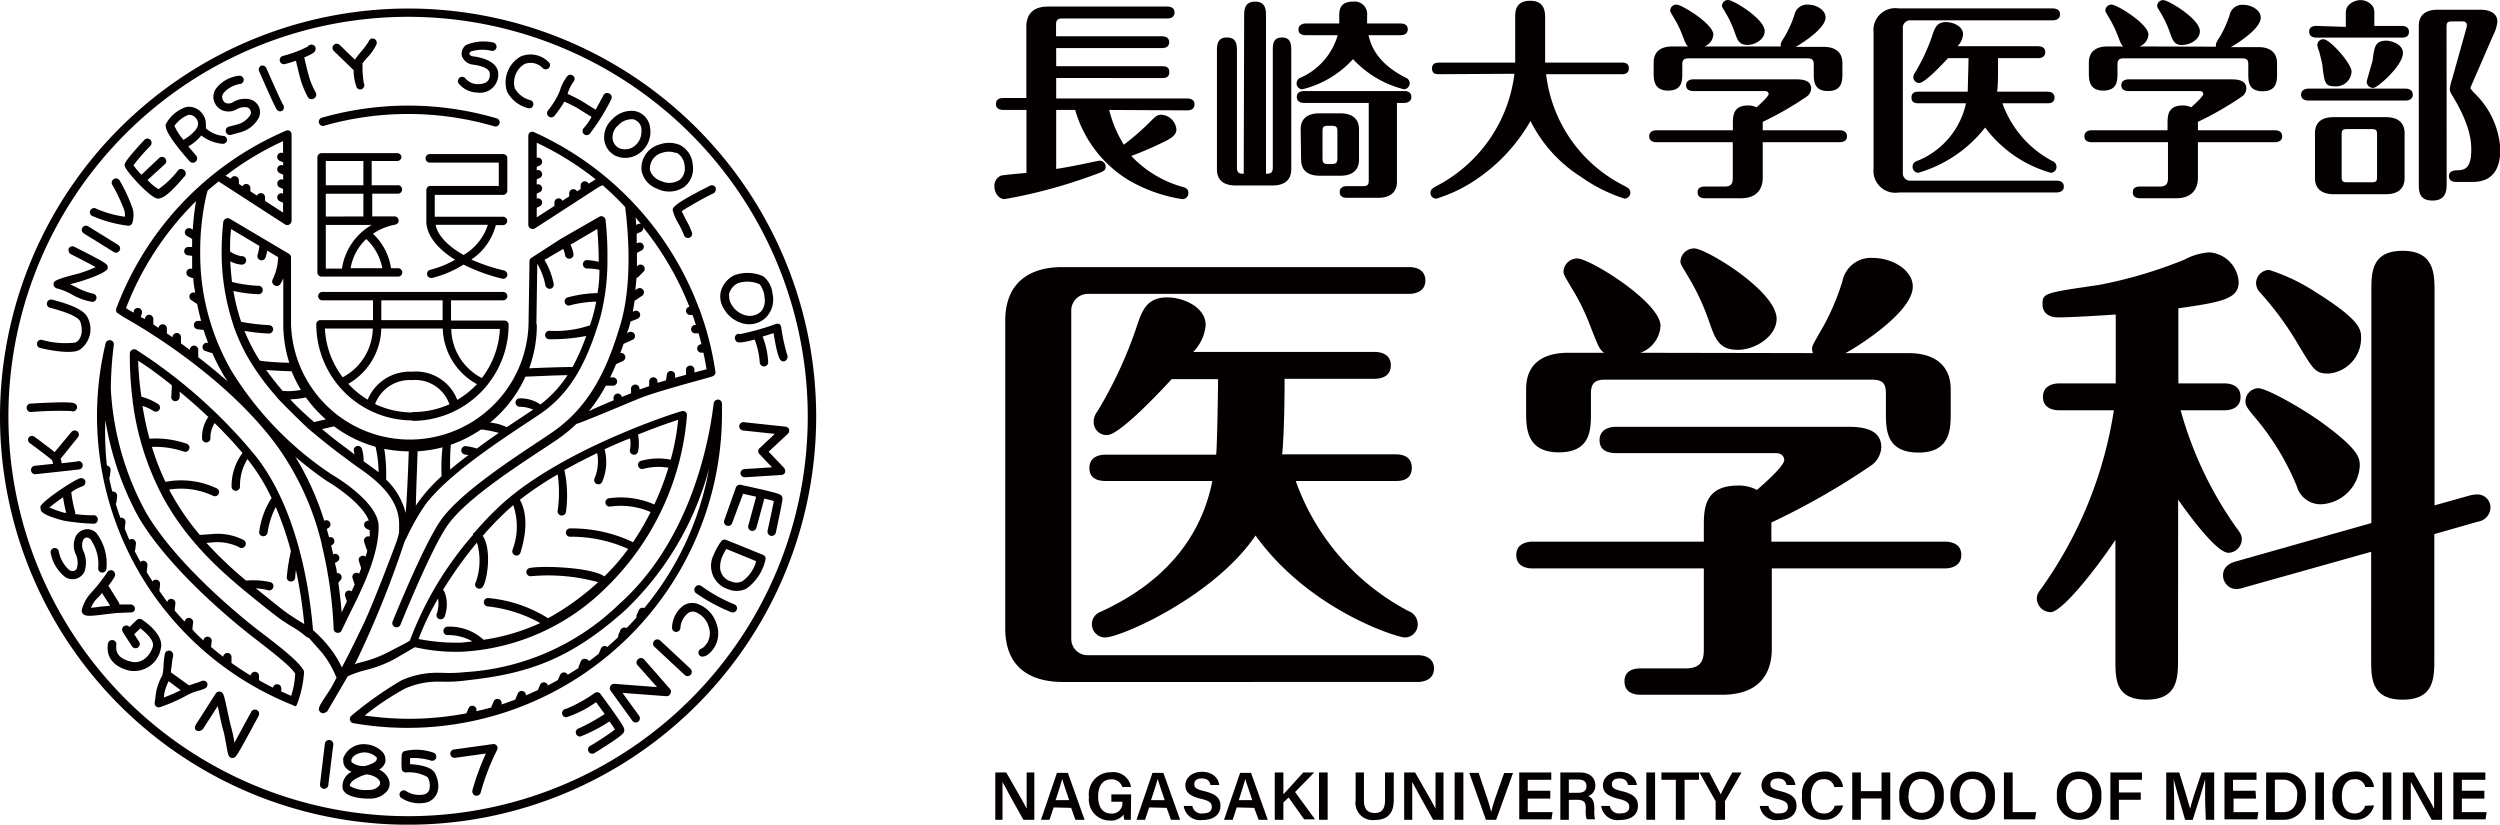 <svg id="_logo" data-name=" logo" xmlns="http://www.w3.org/2000/svg" viewBox="0 0 228.75 75.46"><defs><style>.cls-1{fill:#040000;}</style></defs><path class="cls-1" d="M2.36,41.11A37.34,37.34,0,1,0,39.7,3.77,37.38,37.38,0,0,0,2.36,41.11Zm.77,0A36.57,36.57,0,1,1,39.7,77.67,36.6,36.6,0,0,1,3.13,41.11Z" transform="translate(-2.36 -2.99)"/><path class="cls-1" d="M68.08,39.55a.39.39,0,0,0-.41.33L67.51,41C67,44.35,65.23,52.73,59,58.28a22.11,22.11,0,0,1-14.11,6.21,12.47,12.47,0,0,1-2.08.06h-.27a7.93,7.93,0,0,0-3.48.71,33.65,33.65,0,0,0-4.55,3.22.42.42,0,0,0-.13.4.4.4,0,0,0,.31.28,28.78,28.78,0,0,0,33.73-28V39.93A.38.38,0,0,0,68.08,39.55ZM61.31,58.63h0a.37.37,0,0,0-.5.2l-.21.47a.41.41,0,0,0,0,.19c-.29.32-.58.64-.89.95a.18.18,0,0,0-.07,0,.39.39,0,0,0-.51.2l-.2.47a.36.36,0,0,0,0,.17c-.33.31-.67.62-1,.91l-.09-.06a.38.38,0,0,0-.5.21l-.2.47a0,0,0,0,0,0,0c-.29.23-.58.46-.88.67A.44.44,0,0,0,56,63.3a.38.38,0,0,0-.5.21L55.3,64a.43.43,0,0,0,0,.11l-1,.63a.3.3,0,0,0-.19-.19.37.37,0,0,0-.5.2l-.21.47v0l-.91.49a.39.39,0,0,0-.21-.26.38.38,0,0,0-.5.21l-.21.47v0l-1.09.49a.38.38,0,0,0-.23-.38.39.39,0,0,0-.51.2l-.2.47s0,.06,0,.08c-.43.16-.86.32-1.3.46a.38.38,0,0,0-.72-.26l-.2.47a.13.13,0,0,0,0,.06c-.46.13-.92.24-1.38.35a.38.38,0,0,0-.71-.27l-.2.46a28.09,28.09,0,0,1-5.3.5,29.25,29.25,0,0,1-4-.3A24.59,24.59,0,0,1,39.41,66a7.36,7.36,0,0,1,3.12-.64h.28A12.8,12.8,0,0,0,45,65.25c5.44-.59,9.37-1.78,14.54-6.4a27.74,27.74,0,0,0,7.7-13A27.54,27.54,0,0,1,61.31,58.63ZM50.9,23.89a.38.38,0,0,0,.4,0l5.76-3.73c.32-.19.51-.27.5-.17a26.85,26.85,0,0,1,2,1.94c.27,2.06.71,7-.45,10.82-1.1,3.67-2.63,7.4-6.36,9.89l-.83.56c-3.1,2.05-7.33,4.86-9.1,7.22-1.28,1.7-3.4,6.66-4.55,9.47a.39.39,0,0,0,.72.29c.91-2.23,3.17-7.61,4.45-9.3,1.69-2.26,5.86-5,8.9-7l.84-.56a14.38,14.38,0,0,0,1.93-1.55c0,.09,5.75-2.33,5.79-2.34,1.77-.71,6.59-1.94,6.63-2a.39.39,0,0,0,.29-.43,28.34,28.34,0,0,0-1.43-5.63.3.3,0,0,0-.06-.14A28.7,28.7,0,0,0,51.24,15.09a.38.38,0,0,0-.37,0,.4.4,0,0,0-.17.33v8.12A.37.37,0,0,0,50.9,23.89Zm10.1-.4a.36.36,0,0,0-.27,0l-.17.08c0-.25,0-.48-.06-.7C60.67,23.08,60.84,23.28,61,23.49Zm-.94,8.92.63-.25a.39.39,0,0,0,.22-.5.38.38,0,0,0-.5-.21l-.15.06c.06-.34.12-.67.17-1l0,0,.63-.42a.39.39,0,1,0-.43-.64l-.12.08c0-.37.07-.75.09-1.12a.34.34,0,0,0,.18-.09l.46-.47a.38.38,0,1,0-.54-.54l-.06.06c0-.42,0-.83,0-1.24l.43-.23a.38.38,0,1,0-.37-.67l-.08,0c0-.29,0-.57,0-.85L61,24.2a.38.38,0,0,0,.22-.4,27.9,27.9,0,0,1,4.22,7.26.37.37,0,0,0-.31.36.38.38,0,0,0,.39.39h.21c.11.3.21.61.3.92a.38.38,0,0,0-.43.32.39.39,0,0,0,.32.44l.36,0c.09.32.18.63.26,1h-.06a.39.39,0,0,0,0,.77h.24c.11.5.21,1,.29,1.52l-1.11.29v-.3a.39.39,0,0,0-.77,0v.51l-1,.28,0-.19a.38.38,0,0,0-.33-.43.38.38,0,0,0-.43.33l-.07.52-.78.23v-.13a.38.38,0,1,0-.76,0l0,.43-.89.31v0a.39.39,0,1,0-.77,0v.34l-.84.34a.39.39,0,0,0-.4-.31.4.4,0,0,0-.36.41l0,.21c-.88.37-1.66.7-2.26,1a14.82,14.82,0,0,0,1.55-2.34h.66a.38.38,0,0,0,0-.76h-.26c.19-.4.37-.8.54-1.21h0l.63-.29a.38.38,0,0,0,.18-.51.37.37,0,0,0-.42-.21l.3-.85.82-.37a.37.37,0,0,0,.19-.5.39.39,0,0,0-.51-.2l-.19.09L59.9,33l.15-.55Zm-3.22-13-.62.39a.38.38,0,0,0-.34-.22.38.38,0,0,0-.39.39v.31l-.33.22a.39.39,0,0,0-.34-.2.38.38,0,0,0-.38.38v.28l-.62.4a.38.38,0,0,0-.34-.22.39.39,0,0,0-.39.38v.31l-1.62,1.05V22l.27-.13a.38.38,0,0,0,.19-.51.37.37,0,0,0-.46-.2V20.7l.27-.12a.38.38,0,0,0,.19-.51.37.37,0,0,0-.46-.2V19.4l.27-.12a.38.38,0,0,0,.19-.51.37.37,0,0,0-.46-.2v-.31l.27-.12a.38.38,0,0,0,.19-.51.37.37,0,0,0-.46-.2V16.05A27.39,27.39,0,0,1,56.84,19.38ZM26.14,60.77c-.3-.22-7.36-5.61-10.44-10.92a26.49,26.49,0,0,1-3.2-11.28,34,34,0,0,1,.27-4,.38.38,0,0,0-.75-.15,28.49,28.49,0,0,0,16.91,33,2.52,2.52,0,0,1,.34.15c.12.08.21,0,.24-.07a9.73,9.73,0,0,0,.67-3,.42.42,0,0,0-.06-.21C29.72,63.66,29,62.94,26.14,60.77ZM29,66.66l-.9-.4,0-.24a.38.38,0,0,0-.34-.42.38.38,0,0,0-.42.31c-.43-.21-.86-.44-1.28-.68l0-.35a.38.38,0,0,0-.34-.42.4.4,0,0,0-.43.34h0c-.6-.36-1.18-.75-1.75-1.15l0-.49a.37.37,0,0,0-.33-.42.39.39,0,0,0-.43.34v0c-.38-.29-.75-.59-1.11-.89,0,0,0,0,0,0l.06-.52a.38.38,0,0,0-.34-.42.38.38,0,0,0-.42.34v0c-.35-.32-.7-.64-1-1a.56.56,0,0,0,0-.12l.06-.52a.38.38,0,0,0-.34-.42.39.39,0,0,0-.43.34v0c-.32-.33-.62-.68-.91-1a.83.83,0,0,0,0-.15l.06-.51a.38.38,0,0,0-.34-.42.37.37,0,0,0-.41.28l-.71-1a.29.29,0,0,0,0-.1l.06-.51a.4.4,0,0,0-.34-.43.39.39,0,0,0-.35.16c-.18-.28-.36-.55-.53-.84a.36.36,0,0,0,0-.11l.06-.51a.4.4,0,0,0-.34-.43.36.36,0,0,0-.3.11c-.18-.34-.36-.67-.53-1a.44.44,0,0,0,.06-.16l.06-.51a.4.4,0,0,0-.34-.43.38.38,0,0,0-.26.07c-.15-.32-.28-.65-.42-1a.19.19,0,0,0,0-.08l.06-.51a.4.4,0,0,0-.34-.43h-.13c-.15-.42-.29-.84-.42-1.27a.29.29,0,0,0,.07-.18l.06-.51a.4.4,0,0,0-.34-.43h-.1c-.11-.41-.21-.84-.29-1.26a.48.48,0,0,0,.07-.18l.06-.51a.4.4,0,0,0-.34-.43h0A28.87,28.87,0,0,1,12,41.42a27.61,27.61,0,0,0,3,8.82c3.16,5.44,10.34,10.92,10.65,11.15,2.59,2,3.36,2.69,3.72,3.23A7.32,7.32,0,0,1,29,66.66Zm-15.84-35,.48.33h0c.35.2,8.78,4.78,13.87,11.53a25.5,25.5,0,0,1,4.29,9.26s0,0,0,.06a39.36,39.36,0,0,1,1.09,7.7.37.37,0,0,0,.31.35.38.38,0,0,0,.42-.21l.63-1.32C35.52,56.83,36.91,54,37,51.46V51c-.18-2.13-3.86-4.35-4.28-4.59a30.59,30.59,0,0,1-9.18-9.49A21.39,21.39,0,0,1,20.68,26,22.75,22.75,0,0,1,21.21,21s.1-.41.15-.58l1-.83,6.09,3.94a.37.37,0,0,0,.39,0,.4.4,0,0,0,.2-.34l0-7.9a.41.41,0,0,0-.18-.33.38.38,0,0,0-.36,0A28.64,28.64,0,0,0,13,31.22.38.38,0,0,0,13.15,31.67ZM32.26,47c1,.57,3.35,2.23,3.84,3.63a.42.42,0,0,0-.39.21.4.4,0,0,0,.18.52l.3.15c0,.19,0,.38,0,.58a.36.36,0,0,0-.27,0,.39.39,0,0,0-.24.49l.2.61a.64.64,0,0,0,.08.14c0,.2-.1.4-.16.6a.36.36,0,0,0-.36-.07.37.37,0,0,0-.24.48l.2.61,0,.06-.18.47a.38.38,0,0,0-.36-.06.37.37,0,0,0-.24.48l.19.57-.28.63a.39.39,0,0,0-.35-.06.39.39,0,0,0-.24.49l.16.49-.48,1v0c-.07-.93-.18-1.83-.3-2.71l.21-.26a.38.38,0,0,0-.35-.62c0-.31-.11-.62-.17-.93l.21-.12a.39.39,0,0,0,.14-.53.39.39,0,0,0-.51-.14c-.06-.27-.12-.54-.19-.81l.11-.06a.39.39,0,0,0,.13-.53.37.37,0,0,0-.43-.16l-.21-.76.15-.09a.38.38,0,0,0-.38-.66,26.09,26.09,0,0,0-2.65-5.86A33.26,33.26,0,0,0,32.26,47Zm-4-31.14V17h0a.38.38,0,0,0-.51.19.4.4,0,0,0,.19.51l.33.14v.29h0a.39.39,0,0,0-.51.19.39.39,0,0,0,.19.51l.32.14v.46a.4.4,0,0,0-.51.2.4.4,0,0,0,.19.51l.31.14v.42a.39.39,0,0,0-.5.19.4.4,0,0,0,.19.51l.31.14c0,.39,0,.7,0,.9l-1.65-1.07v-.32a.38.38,0,0,0-.73-.16l-.61-.39v-.29a.38.38,0,0,0-.72-.18l-.33-.21v-.33a.39.39,0,0,0-.39-.38.37.37,0,0,0-.35.23L23,19.07A27.59,27.59,0,0,1,28.29,15.89Zm-7.95,5.46A22.83,22.83,0,0,0,20,24l-.15-.09a.39.39,0,0,0-.53.15.38.38,0,0,0,.15.52l.47.27h0c0,.23,0,.48,0,.74l-.29,0a.38.38,0,0,0-.43.33.37.37,0,0,0,.33.43l.39.05c0,.38,0,.78,0,1.2l0,0a.38.38,0,0,0-.5.22.4.4,0,0,0,.23.5l.38.14c0,.43.1.87.17,1.32a.38.38,0,0,0-.47.14.39.39,0,0,0,.11.53l.54.36c.1.51.22,1,.36,1.54l-.24,0a.38.38,0,0,0-.42.34.39.39,0,0,0,.34.43l.55.06c.12.39.26.78.41,1.18l-.05,0a.39.39,0,0,0-.25.73l.61.2h.07a20.52,20.52,0,0,0,1.07,2.08c.11.17.22.33.33.51-.91-.8-1.81-1.54-2.68-2.2a.8.8,0,0,0,0-.15V35a.4.4,0,0,0-.39-.39.39.39,0,0,0-.38.39h0l-.81-.59s0-.06,0-.09v-.47a.39.39,0,0,0-.39-.39.38.38,0,0,0-.38.39v0l-.52-.35v-.51a.39.39,0,0,0-.77,0l-.47-.31a.29.29,0,0,0,0-.09v-.41a.4.4,0,0,0-.39-.39.39.39,0,0,0-.38.39v0L15.24,32l.1-.34a.39.39,0,0,0-.27-.48.38.38,0,0,0-.47.27l0,.15-.5-.28-.21-.14A27.75,27.75,0,0,1,20.34,21.35Zm7.42,18.07c.92,1,2.77,2.76,2.77,2.76l.34.29c1.2,1,2.28,1.85,3,2.37l.56.42.62.45c1.44,1,3.86,2.71,3.86,5.26l0,.62c0,.25-.11.54-.19.86-.8,2.18-2.52,6.61-3.19,7.92,0,0-1,2.1-1.86,3.72a9.17,9.17,0,0,0-1.19-1.9A11.15,11.15,0,0,0,31,60.65c-.27-3.33-1.3-10.95-5.26-15.95A47,47,0,0,0,14.83,35a.39.39,0,0,0-.39,0,.38.38,0,0,0-.2.33,31.08,31.08,0,0,0,.26,4.3.2.2,0,0,0,0,.07,25.46,25.46,0,0,0,2.79,8.81c2.56,4.66,6.13,7.5,9.58,10.25l.75.59c.54.41,1.05.73,1.49,1a7.74,7.74,0,0,1,1.27.9.46.46,0,0,0,.24.1l1.2,1.36a9,9,0,0,1,1.29,2.2l.05.07c-.2.39-.37.71-.49.92-.61,1-1.28,1.8-1.11,2.1.27.51.75.07.75.07h0l1.87-3.2a9.53,9.53,0,0,1,1.53-.54,11.57,11.57,0,0,0,2.68-1l1.35-.78c.27-.17.49-.29.59-.34a16.81,16.81,0,0,0,4.35.41,20.18,20.18,0,0,0,13-5.73,24.71,24.71,0,0,0,7.54-15.9.38.38,0,0,0-.49-.38c-1.15.35-2.72.9-4.48,1.62h0a.35.35,0,0,0-.14.06c-4,1.62-8.81,4.05-11.9,6.89a29.33,29.33,0,0,0-2.43,2.53.35.35,0,0,0-.13.11.24.24,0,0,0,0,.1,31.4,31.4,0,0,0-5.79,9.69l-.41.24h0L38,62.6a10.66,10.66,0,0,1-2.45.95,7.16,7.16,0,0,0-.75.22l.13-.2a91,91,0,0,0,4.44-11l.21-.42a20.54,20.54,0,0,1,1.71-3c2-2.63,6.18-5.43,9.57-7.67l.84-.56c3-2,4.42-5,5.57-8.83a20.54,20.54,0,0,0,.67-5.5,29.62,29.62,0,0,0-.17-3.47.37.37,0,0,0-.21-.3.36.36,0,0,0-.36,0l-3.49,2L51,26.57a.37.37,0,0,0-.19.33l-.09,5.77a10.87,10.87,0,0,1-21.73,0l0-6.12a.4.4,0,0,0-.18-.33L23.38,23A.4.4,0,0,0,23,23a.41.41,0,0,0-.21.3A25.17,25.17,0,0,0,22.64,26h0a21.05,21.05,0,0,0,1.11,6.84.33.33,0,0,0,.06.19,17.29,17.29,0,0,0,1.35,2.87,23.09,23.09,0,0,0,2.32,3.19ZM42.44,57.76a2.74,2.74,0,0,1-.11,1.37.38.38,0,0,0,.2.5.4.4,0,0,0,.51-.21,3.17,3.17,0,0,0,0-2.25,1.27,1.27,0,0,0-.14-.21A36.24,36.24,0,0,1,46,52.64a5.85,5.85,0,0,1-.1,3.61.39.39,0,0,0,.1.54.38.38,0,0,0,.53-.1c.43-.61.84-3.44,0-4.67a29.5,29.5,0,0,1,2.25-2.33l.54-.48a6,6,0,0,1-.07,4.11.4.4,0,0,0,.25.49.39.39,0,0,0,.48-.25c.36-1.13.83-3.26-.05-4.84a29.75,29.75,0,0,1,3.46-2.32,11.73,11.73,0,0,1,0,3.29.38.38,0,0,0,.28.46.39.39,0,0,0,.47-.28A10.94,10.94,0,0,0,54,46c1-.55,2-1.07,3-1.55a4,4,0,0,1-.23,2.29.38.38,0,1,0,.68.36,4.57,4.57,0,0,0,.23-3c.79-.37,1.57-.71,2.33-1a3,3,0,0,1,0,1,.38.38,0,0,0,.25.48.39.39,0,0,0,.48-.25,4,4,0,0,0,0-1.58c1.34-.54,2.6-1,3.67-1.35a21.13,21.13,0,0,1-.68,3.65,5.84,5.84,0,0,0-2.69.1.37.37,0,0,0-.29.45.38.38,0,0,0,.45.3,5.27,5.27,0,0,1,2.32-.11,26.15,26.15,0,0,1-1.29,3.36,7.65,7.65,0,0,0-4.15-.57.38.38,0,0,0,.12.76,6.85,6.85,0,0,1,3.69.5,23.55,23.55,0,0,1-1.61,2.76,13.06,13.06,0,0,0-5.8-1.26.38.38,0,0,0,.08.76,12.62,12.62,0,0,1,5.28,1.12,19.8,19.8,0,0,1-2.18,2.51c-1.18-.84-5.71-1-6.83-.77a.38.38,0,0,0-.3.45.39.39,0,0,0,.45.3,17.2,17.2,0,0,1,6.11.55,23.75,23.75,0,0,1-4.58,3.3,12.38,12.38,0,0,0-5.49-1.85.38.38,0,0,0-.39.38.39.39,0,0,0,.39.39A12.68,12.68,0,0,1,51.79,60a18.91,18.91,0,0,1-5.18,1.53,4.61,4.61,0,0,0-3.31-1.2.4.4,0,0,0-.37.41.38.38,0,0,0,.4.36,4.48,4.48,0,0,1,2.26.58l-1,.11a18.2,18.2,0,0,1-3.93-.33A23.41,23.41,0,0,1,42.44,57.76Zm9-25.08s.07-4.52.08-5.56h0a6.24,6.24,0,0,1,.75,2,.4.4,0,0,0,.46.29.38.38,0,0,0,.29-.46,6.87,6.87,0,0,0-.84-2.18l1.71-1a2.11,2.11,0,0,1,.18.59.39.39,0,0,0,.77-.08,3.07,3.07,0,0,0-.28-.9l2.45-1.44c.08,1,.13,1.9.13,2.79,0,.08,0,.15,0,.22A5,5,0,0,0,56,26.79a.39.39,0,0,0,.07.77,4.71,4.71,0,0,1,1.14.12q0,1.14-.18,2.13a11.06,11.06,0,0,0-2.79.41.38.38,0,0,0,.34.69,10.48,10.48,0,0,1,2.33-.32c-.09.49-.2.95-.32,1.37s-.17.55-.26.82l-.07,0a9.62,9.62,0,0,1-3.57.48.39.39,0,1,0,0,.77A16.43,16.43,0,0,0,56,33.73a19.45,19.45,0,0,1-1.25,2.84l-.06,0c-.66,0-3,.07-3.91.12A11.51,11.51,0,0,0,51.48,32.68Zm-1,4.77c.4,0,2.78-.13,3.85-.13A10.72,10.72,0,0,1,51.81,40a3.2,3.2,0,0,0-1.9-.56.38.38,0,0,0-.38.38.39.39,0,0,0,.38.39,3.09,3.09,0,0,1,1.23.26l-.67.45-1.75,1.16a4.17,4.17,0,0,0-1.52-.42A11.68,11.68,0,0,0,50.44,37.45Zm-6.83,6.23a11.36,11.36,0,0,0,2.74-1.38l.1,0h.06A10.58,10.58,0,0,1,48,42.6c-.68.47-1.36.94-2,1.43a6.13,6.13,0,0,0-1-.22.4.4,0,0,0-.43.34.39.39,0,0,0,.34.43l.31.05c-.58.44-1.14.88-1.67,1.33A21.53,21.53,0,0,1,43.61,43.68Zm-3,.6a11.77,11.77,0,0,0,2.24-.36,15.84,15.84,0,0,0-.08,2.64s0,0,0,0a15.7,15.7,0,0,0-2,2.18c-.11.15-.24.33-.36.53C40.44,47.79,40.53,45.58,40.57,44.28ZM26.14,36c-.1-.17-.22-.34-.32-.52a16.16,16.16,0,0,1-1.09-2.21,17.79,17.79,0,0,0,2.24.24.39.39,0,0,0,.38-.39.38.38,0,0,0-.38-.38,19.71,19.71,0,0,1-2.54-.3,17.49,17.49,0,0,1-.71-2.83,12.39,12.39,0,0,0,2.23.3.39.39,0,1,0,0-.77,12.22,12.22,0,0,1-2.36-.35c-.08-.67-.13-1.3-.16-1.89a2.59,2.59,0,0,0,1,.3.39.39,0,1,0,0-.77A2.69,2.69,0,0,1,23.41,26v0c0-.68,0-1.37.1-2.05l2.58,1.54a4.28,4.28,0,0,1-.15.79.38.38,0,1,0,.71.29,3.64,3.64,0,0,0,.16-.65l1,.6v0a5,5,0,0,1-.48,2,.39.39,0,0,0,.1.54A.38.38,0,0,0,28,29a2.84,2.84,0,0,0,.28-.55c0,1.75,0,4.21,0,4.21a11.68,11.68,0,0,0,.55,3.52c-.63,0-2.06-.08-2.6-.18Zm2.06,2.73c-.52-.6-1-1.23-1.49-1.89.91.08,2.18.12,2.33.12a12.26,12.26,0,0,0,.85,1.7A5.49,5.49,0,0,1,28.2,38.75Zm.73.8a8.85,8.85,0,0,0,1.42-.17,12.05,12.05,0,0,0,1.82,2l-1.07.25C30.4,41,29.66,40.33,28.93,39.55Zm6.7,5.64a3.46,3.46,0,0,0-.15-1.09.38.38,0,1,0-.74.19l.06.3-.48-.37c-.61-.45-1.49-1.1-2.5-1.95L32.93,42a11.48,11.48,0,0,0,3.79,1.87A10.38,10.38,0,0,1,37,46.2C36.49,45.8,36,45.47,35.63,45.19Zm2.06,1.68a.42.42,0,0,0,0-.15,14.08,14.08,0,0,0-.17-2.64,12.6,12.6,0,0,0,2.24.23c-.07,2.17-.18,4.49-.28,5.64A6.43,6.43,0,0,0,37.69,46.87ZM29.53,59.68c-.43-.28-.92-.59-1.44-1l-.73-.58-1.59-1.28A5.81,5.81,0,0,1,26.9,57a.39.39,0,0,0,.47-.29.38.38,0,0,0-.29-.46,7.36,7.36,0,0,0-2.15-.14h-.06a36.44,36.44,0,0,1-3.62-3.44L22,52.6a4.65,4.65,0,0,1,2.21.44.39.39,0,1,0,.42-.65A5.2,5.2,0,0,0,22,51.84l-1.24.09a.35.35,0,0,0-.12,0A23.27,23.27,0,0,1,18,48.1c-.06-.1-.11-.21-.16-.31a6.83,6.83,0,0,1,4,.56.38.38,0,0,0,.52-.16.37.37,0,0,0-.16-.51,7.56,7.56,0,0,0-4.7-.6,23.13,23.13,0,0,1-1.24-3.2,8.22,8.22,0,0,1,2.92.43.38.38,0,0,0,.49-.23.37.37,0,0,0-.23-.49,8.68,8.68,0,0,0-3.4-.46,27.64,27.64,0,0,1-.64-3,4.36,4.36,0,0,1,1,.46.38.38,0,0,0,.53-.09.37.37,0,0,0-.09-.53,5.27,5.27,0,0,0-1.54-.68A29,29,0,0,1,15,36c1,.62,2,1.38,3.08,2.24l0,.24-.05.83a.37.37,0,0,0,.36.39.41.41,0,0,0,.41-.39l0-.48c.87.71,1.75,1.49,2.62,2.31a3.25,3.25,0,0,0-.57,2,.38.38,0,0,0,.43.33.37.37,0,0,0,.33-.42A2.61,2.61,0,0,1,22,41.7c.88.87,1.75,1.79,2.55,2.74a5,5,0,0,0-1,3.05.39.39,0,0,0,.36.41.4.4,0,0,0,.41-.36A4.61,4.61,0,0,1,25,45a1.34,1.34,0,0,1,.11.14,17.83,17.83,0,0,1,2.1,3.42,7.33,7.33,0,0,0-1.14,3.17.39.39,0,0,0,.77,0,7.7,7.7,0,0,1,.75-2.35,29.84,29.84,0,0,1,1.38,4,.36.36,0,0,0,0,.09,17.21,17.21,0,0,0-.37,2.33.38.38,0,0,0,.36.4.39.39,0,0,0,.41-.36,5.82,5.82,0,0,1,.07-.68,43.11,43.11,0,0,1,.76,4.93ZM32,14.5a28.05,28.05,0,0,1,15.59.05.38.38,0,1,0,.22-.73,28.72,28.72,0,0,0-16-.06.38.38,0,1,0,.21.74Zm8.1,27a8.81,8.81,0,0,0,8.8-8.79.38.38,0,0,0-.39-.39H43.63V30.47H48.4a.38.38,0,0,0,.38-.38.39.39,0,0,0-.38-.39H31.85a.39.39,0,0,0-.38.39.38.38,0,0,0,.38.38h4.64v1.81H31.68a.38.38,0,0,0-.38.39A8.81,8.81,0,0,0,40.09,41.46Zm0-.77a8,8,0,0,1-3.42-.77,3.39,3.39,0,0,1,3.39-2.19,3.3,3.3,0,0,1,3.41,2.21A8,8,0,0,1,40.09,40.69Zm8-7.64a8,8,0,0,1-1.65,4.49,5.15,5.15,0,0,1-2.8-4.49ZM37.25,30.47h5.61v1.81H37.25Zm0,2.58h5.62A6,6,0,0,0,46,38.14a8.08,8.08,0,0,1-1.8,1.44A4.05,4.05,0,0,0,40.06,37,4.17,4.17,0,0,0,36,39.56a8.25,8.25,0,0,1-1.77-1.45A6,6,0,0,0,37.25,33.05Zm-5.16,0h4.38a5.16,5.16,0,0,1-2.75,4.46A7.92,7.92,0,0,1,32.09,33.05Zm-.3-4.75h7a.38.38,0,0,0,.38-.38.39.39,0,0,0-.38-.39h-.65a5.42,5.42,0,0,0-1.65-3.15,5.34,5.34,0,0,1,2-.83.38.38,0,0,0-.07-.76h-2V20.71H38.7a.39.39,0,1,0,0-.77H36.37V17.72H38.7a.38.38,0,0,0,.39-.38A.39.39,0,0,0,38.7,17H31.79a.39.39,0,0,0-.39.39V27.92A.38.38,0,0,0,31.79,28.3Zm5.55-.77h-2.9a4.76,4.76,0,0,1,1.43-2.67A4.88,4.88,0,0,1,37.34,27.53Zm-5.17-9.81h3.44v2.22H32.17Zm0,3h3.44v2.08H32.17Zm0,2.85h4.2a5.55,5.55,0,0,0-2.72,4H32.17Zm9.13-6.08a.38.38,0,0,0,.39.38H48V20H41.75a.38.38,0,0,0-.38.38v2.85c0,1.27,1,2.51,2.63,3.53a9,9,0,0,1-2.25.91.39.39,0,0,0-.31.45.39.39,0,0,0,.46.3,9.55,9.55,0,0,0,2.87-1.22,16.93,16.93,0,0,0,3.54,1.29.39.39,0,0,0,.46-.28.4.4,0,0,0-.28-.47,16.43,16.43,0,0,1-3-1,5.45,5.45,0,0,0,2.24-3.15h.66a.39.39,0,0,0,.38-.39.38.38,0,0,0-.38-.38H42.14v-2H48.4a.39.39,0,0,0,.38-.39V17.48a.38.38,0,0,0-.38-.39H41.69A.38.38,0,0,0,41.3,17.48ZM47,23.56a5,5,0,0,1-2.22,2.76c-1.57-.88-2.4-1.89-2.56-2.76Z" transform="translate(-2.36 -2.99)"/><path class="cls-1" d="M32.09,71l-.45,3.74a.38.38,0,1,0,.76.09l.46-3.74a.39.39,0,0,0-.77-.09Z" transform="translate(-2.36 -2.99)"/><path class="cls-1" d="M33.77,72.35a1.24,1.24,0,0,0,0,.27.93.93,0,0,0,.21.6,1.35,1.35,0,0,0,.55.39,1.45,1.45,0,0,0-.83,1.3V75c0,.83,1.51,1.09,2.5,1.06a2,2,0,0,0,1.63-.75,1.11,1.11,0,0,0,.18-.6,1.27,1.27,0,0,0-.1-.46,1.71,1.71,0,0,0-.86-.84,1.2,1.2,0,0,0,.57-.7.84.84,0,0,0,0-.27,1,1,0,0,0-.18-.55,2.29,2.29,0,0,0-1.52-.79A2,2,0,0,0,33.77,72.35Zm.79.4a.18.18,0,0,1-.05-.14.34.34,0,0,1,0-.09c.13-.52.93-.72,1.32-.68a1.64,1.64,0,0,1,1,.46.2.2,0,0,1,0,.13.15.15,0,0,1,0,.06c-.08.28-.62.46-1.06.59A1.76,1.76,0,0,1,34.56,72.75ZM35.41,74h0l.43-.15c.34,0,1.09.19,1.29.67a.34.34,0,0,1,0,.16.32.32,0,0,1-.06.18,1.2,1.2,0,0,1-1,.41,2.84,2.84,0,0,1-1.71-.37C34.44,74.46,34.81,74.28,35.41,74Z" transform="translate(-2.36 -2.99)"/><path class="cls-1" d="M39.35,71.72a.42.42,0,0,0-.23.38,7.82,7.82,0,0,0,0,1.28.38.38,0,0,0,.37.29,3.38,3.38,0,0,1,2,.43,1.58,1.58,0,0,1,.15,1.16.7.7,0,0,1-.43.41,2.24,2.24,0,0,1-1.7-.3.38.38,0,1,0-.42.64,3,3,0,0,0,2.39.38,1.48,1.48,0,0,0,.88-.85,1.88,1.88,0,0,0,.11-.62,2.66,2.66,0,0,0-.3-1.17c-.34-.65-1.58-.8-2.29-.84,0-.14,0-.33,0-.55a5.39,5.39,0,0,1,1.84.2.38.38,0,1,0,.36-.68A4.72,4.72,0,0,0,39.35,71.72Z" transform="translate(-2.36 -2.99)"/><path class="cls-1" d="M47.42,71.08l-3.53.49a.38.38,0,0,0,.11.76l2.82-.39a22.37,22.37,0,0,0-1.24,3.38.31.31,0,0,0,0,.1.38.38,0,0,0,.28.37.4.4,0,0,0,.48-.27,21,21,0,0,1,1.49-3.88.41.41,0,0,0,0-.4A.38.38,0,0,0,47.42,71.08Z" transform="translate(-2.36 -2.99)"/><path class="cls-1" d="M57.31,66.49a.38.38,0,0,0-.52-.1,12.82,12.82,0,0,1-2.64,1.46.4.4,0,0,0-.36.41.38.38,0,0,0,.4.36,10.2,10.2,0,0,0,2.71-1.38l.79,1.08a18,18,0,0,1-2.33,1.3.39.39,0,0,0-.31.45.38.38,0,0,0,.42.31A14.42,14.42,0,0,0,58.13,69c.22.31.39.57.5.74-.39.3-1.4,1-2.29,1.51a.37.37,0,0,0-.12.52.38.38,0,0,0,.53.13c2.73-1.7,2.73-1.85,2.73-2.09S59.48,69.45,57.31,66.49Z" transform="translate(-2.36 -2.99)"/><path class="cls-1" d="M60.73,63.32a.41.41,0,0,0-.13.29.35.35,0,0,0,.1.25l1.78,2-3.9-.3a.38.38,0,0,0-.36.2.36.36,0,0,0,0,.41l2,2.77a.38.38,0,0,0,.54.08.37.37,0,0,0,.15-.31.38.38,0,0,0-.07-.22l-1.52-2.1,4,.3a.36.36,0,0,0,.37-.21.38.38,0,0,0,0-.42l-2.4-2.74A.39.39,0,0,0,60.73,63.32Z" transform="translate(-2.36 -2.99)"/><path class="cls-1" d="M62.23,61.61a.39.39,0,0,0,0,.55L65,64.74a.39.39,0,0,0,.55,0,.4.4,0,0,0,0-.55L62.77,61.6A.38.38,0,0,0,62.23,61.61Z" transform="translate(-2.36 -2.99)"/><path class="cls-1" d="M64.85,58.43a2.62,2.62,0,0,0-1,2,.38.38,0,0,0,.38.38.39.39,0,0,0,.39-.38,1.84,1.84,0,0,1,.69-1.33A.7.7,0,0,1,66,59a2,2,0,0,1,1.2,1.32,1.78,1.78,0,0,1-.1,1.45c-.32.48-.51.54-.51.54h.08a.4.4,0,0,0-.4.36.36.36,0,0,0,.31.4c.16,0,.6,0,1.16-.87a2.5,2.5,0,0,0,.19-2.11,2.84,2.84,0,0,0-1.65-1.81A1.48,1.48,0,0,0,64.85,58.43Z" transform="translate(-2.36 -2.99)"/><path class="cls-1" d="M66,56.68a.4.4,0,0,0,0,.55A15.7,15.7,0,0,0,69.26,59a.39.39,0,0,0,.51-.21.38.38,0,0,0-.21-.5,14,14,0,0,1-3-1.66A.39.39,0,0,0,66,56.68Z" transform="translate(-2.36 -2.99)"/><path class="cls-1" d="M68.34,52.53a6.08,6.08,0,0,0-.69,1.25A2.24,2.24,0,0,0,69,56.91a2,2,0,0,0,1.67-.07,4.48,4.48,0,0,0,1.73-2.63.38.38,0,0,0-.22-.45L68.8,52.39A.38.38,0,0,0,68.34,52.53Zm.91,3.66a1.36,1.36,0,0,1-1-1.34,2.6,2.6,0,0,1,.15-.82,5.24,5.24,0,0,1,.42-.81l2.73,1.12a3.3,3.3,0,0,1-1.25,1.82A1.19,1.19,0,0,1,69.25,56.19Z" transform="translate(-2.36 -2.99)"/><path class="cls-1" d="M73.92,48.46c-.09-.26-.1-.3-3.78-1.11a.39.39,0,0,0-.45.25l-1.06,3a.38.38,0,0,0,.72.26l1-2.69,1.2.27-.72,2.64a.39.39,0,0,0,.27.48.4.4,0,0,0,.47-.27l.73-2.68.87.22c-.1.52-.35,1.68-.58,2.73a.22.22,0,0,0,0,.08.39.39,0,0,0,.3.38.4.4,0,0,0,.46-.29C74,48.65,74,48.58,73.92,48.46Zm-.76.2h0s0,0,0-.07S73.16,48.63,73.16,48.66Z" transform="translate(-2.36 -2.99)"/><path class="cls-1" d="M70,42s0,0,0,0a.39.39,0,0,0,.35.38l2.9.31L71.86,44a.38.38,0,0,0-.12.27h0a.4.4,0,0,0,.1.26L73,45.75l-2.53.16a.4.4,0,0,0-.36.39v0a.4.4,0,0,0,.41.36l3.35-.21a.39.39,0,0,0,.33-.24.4.4,0,0,0,0-.15.42.42,0,0,0-.1-.26l-1.41-1.48,1.75-1.63a.37.37,0,0,0,.13-.28.5.5,0,0,0,0-.12.41.41,0,0,0-.33-.26l-3.74-.4A.39.39,0,0,0,70,42Z" transform="translate(-2.36 -2.99)"/><path class="cls-1" d="M74.38,35.43a16.42,16.42,0,0,1-.54-2.52.39.39,0,0,0-.18-.27.4.4,0,0,0-.32,0,23.54,23.54,0,0,1-3.26.92h0a.31.31,0,0,0-.25,0,.38.38,0,0,0-.2.5c.11.26.19.43,1.78,0a7.19,7.19,0,0,1,.47,2.13.39.39,0,0,0,.77,0,7.29,7.29,0,0,0-.51-2.4l1-.32c.41,2.49.62,2.55.89,2.59a.41.41,0,0,0,.33-.2A.45.45,0,0,0,74.38,35.43Z" transform="translate(-2.36 -2.99)"/><path class="cls-1" d="M69.51,28.19h0a2.38,2.38,0,0,0-1.18,1.41,2.06,2.06,0,0,0,.27,1.65,2.83,2.83,0,0,0,2,1.39A2.19,2.19,0,0,0,72.48,32a2.34,2.34,0,0,0,.57-2.11,2.34,2.34,0,0,0-.85-1.62A3.52,3.52,0,0,0,69.51,28.19Zm2.36.81a2.26,2.26,0,0,1,.45,1.25A1.52,1.52,0,0,1,72,31.48a1.45,1.45,0,0,1-1.22.4,2.06,2.06,0,0,1-1.47-1,1.36,1.36,0,0,1-.23-.74,1.06,1.06,0,0,1,0-.31,1.59,1.59,0,0,1,.8-.93A2.78,2.78,0,0,1,71.87,29Z" transform="translate(-2.36 -2.99)"/><path class="cls-1" d="M67.29,20c-3.43,1.73-3.4,2-3.37,2.27a4.6,4.6,0,0,0,.53,1.19,9.93,9.93,0,0,1,.48,1,.39.39,0,0,0,.45.3.38.38,0,0,0,.31-.37v-.07a6.39,6.39,0,0,0-.56-1.21c-.12-.25-.3-.59-.39-.8a29.86,29.86,0,0,1,2.9-1.63.38.38,0,0,0,.21-.34.33.33,0,0,0,0-.17A.39.39,0,0,0,67.29,20Z" transform="translate(-2.36 -2.99)"/><path class="cls-1" d="M62.74,16.2h0a2.25,2.25,0,0,0-1.68,2.39,2.2,2.2,0,0,0,1.41,1.66A2.46,2.46,0,0,0,65,20.07a2.14,2.14,0,0,0,.75-2,2.21,2.21,0,0,0-1.17-1.81A2.6,2.6,0,0,0,62.74,16.2Zm1.5.75A1.47,1.47,0,0,1,65,18.14a1.38,1.38,0,0,1-.45,1.31,1.74,1.74,0,0,1-1.72.09,1.5,1.5,0,0,1-1-1,1.5,1.5,0,0,1,1.12-1.57h0A1.88,1.88,0,0,1,64.24,17Z" transform="translate(-2.36 -2.99)"/><path class="cls-1" d="M58.38,13.91a2.19,2.19,0,0,0-.73,1.87,1.88,1.88,0,0,0,1,1.45,2.16,2.16,0,0,0,2-.08,2.4,2.4,0,0,0,1.19-2.5,1.73,1.73,0,0,0-1.4-1.5h0A2.39,2.39,0,0,0,58.38,13.91ZM59,16.54a1.11,1.11,0,0,1-.59-.88,1.44,1.44,0,0,1,.51-1.2,1.72,1.72,0,0,1,1.36-.56,1,1,0,0,1,.77.88,2.11,2.11,0,0,1,0,.25,1.65,1.65,0,0,1-.82,1.45A1.42,1.42,0,0,1,59,16.54Z" transform="translate(-2.36 -2.99)"/><path class="cls-1" d="M58.09,11.54a.39.39,0,0,0-.52.17c-.19.37-.45.85-.71,1.32l-1.25-.78a12.23,12.23,0,0,0-1.3-.66s0,0,0-.06a3.51,3.51,0,0,1,.54-1.08.38.38,0,1,0-.59-.48,4,4,0,0,0-.68,1.35A7.39,7.39,0,0,1,52.5,13.1a.38.38,0,0,0,.06.54.37.37,0,0,0,.54-.06A10.72,10.72,0,0,0,54,12.29a11.49,11.49,0,0,1,1.24.62l1.25.78a5.55,5.55,0,0,1-.7,1,.38.38,0,0,0,.51.57,18.61,18.61,0,0,0,2-3.21A.38.38,0,0,0,58.09,11.54Z" transform="translate(-2.36 -2.99)"/><path class="cls-1" d="M50,8.16a2.73,2.73,0,0,0-1.25,3.2,3,3,0,0,0,1.94,1.53.37.37,0,0,0,.46-.28.37.37,0,0,0-.28-.46,2.29,2.29,0,0,1-1.41-1.09,2,2,0,0,1,.89-2.21,1.52,1.52,0,0,1,1.67.37.39.39,0,0,0,.62-.46A2.31,2.31,0,0,0,50,8.16Z" transform="translate(-2.36 -2.99)"/><path class="cls-1" d="M45,7.11a1,1,0,0,0-.38,1,1.19,1.19,0,0,0,1,.79q1.6.22,1.56.9c0,.46-.18.89-1.14.89a1.47,1.47,0,0,1-1.09-.52.38.38,0,0,0-.53-.08.4.4,0,0,0-.09.54,2.25,2.25,0,0,0,1.71.83,1.66,1.66,0,0,0,1.91-1.61C48,9,47.23,8.37,45.7,8.15c-.22,0-.37-.14-.39-.23s.09-.18.13-.22a3.63,3.63,0,0,1,1.9-.06.39.39,0,0,0,.45-.31.39.39,0,0,0-.31-.45A4.08,4.08,0,0,0,45,7.11Z" transform="translate(-2.36 -2.99)"/><path class="cls-1" d="M36.57,6.53a.38.38,0,0,0-.48.26,6.75,6.75,0,0,1-.7.94,7.93,7.93,0,0,0-.56.72L33.44,7.1a.39.39,0,0,0-.54,0,.38.38,0,0,0,0,.55l1.82,1.76A4.37,4.37,0,0,0,35,11a.37.37,0,0,0,.51.12.4.4,0,0,0,.14-.53v0a8.64,8.64,0,0,1-.12-1.56c0-.11,0-.19,0-.25A7.46,7.46,0,0,1,36,8.22,4.48,4.48,0,0,0,36.83,7a.41.41,0,0,0,0-.11A.38.38,0,0,0,36.57,6.53Z" transform="translate(-2.36 -2.99)"/><path class="cls-1" d="M31.23,11.42a7.08,7.08,0,0,1-.52-1.18c-.16-.47-.4-1.51-.51-2,.88-.35,1-.54,1-.63a.36.36,0,0,0-.15-.49.41.41,0,0,0-.53.13l0,0a10.47,10.47,0,0,1-2.29.86.39.39,0,0,0-.26.48.38.38,0,0,0,.47.26c.38-.1.69-.2,1-.3.12.53.35,1.5.51,2a8.91,8.91,0,0,0,.57,1.31.4.4,0,0,0,.53.16A.4.4,0,0,0,31.23,11.42Z" transform="translate(-2.36 -2.99)"/><path class="cls-1" d="M26.26,9a.39.39,0,0,0-.19.51c1.53,3.48,1.6,3.53,1.72,3.6a.35.35,0,0,0,.47-.05.41.41,0,0,0,0-.49c-.12-.18-.88-1.87-1.54-3.37A.4.4,0,0,0,26.26,9Z" transform="translate(-2.36 -2.99)"/><path class="cls-1" d="M24.21,9.92a3.12,3.12,0,0,0-2,1.07,1.32,1.32,0,0,0-.32,1,1.39,1.39,0,0,0,.74,1.06A1.49,1.49,0,0,0,24,13a1.43,1.43,0,0,1,1-.18.47.47,0,0,1,.28.29.46.46,0,0,1,0,.37,2,2,0,0,1-1.15.88l-.79.21a.39.39,0,1,0,.2.75l.79-.22A2.72,2.72,0,0,0,26,13.84a1.22,1.22,0,0,0,.08-1,1.24,1.24,0,0,0-.74-.73,2.07,2.07,0,0,0-1.66.23.77.77,0,0,1-.68.07.67.67,0,0,1-.31-.5.58.58,0,0,1,.16-.44,2.5,2.5,0,0,1,1.43-.79.38.38,0,1,0,0-.76Z" transform="translate(-2.36 -2.99)"/><path class="cls-1" d="M22.84,15.43a2.73,2.73,0,0,1-1.64-.7h0a1.16,1.16,0,0,0,0-.18,1.41,1.41,0,0,0,0-.2,1.58,1.58,0,0,0-.48-1.14,1.5,1.5,0,0,0-1.31-.43,3.22,3.22,0,0,0-1.89,1.6c0,.17-.18.7,2.21,3.39a.38.38,0,0,0,.54,0,.37.37,0,0,0,.13-.29.38.38,0,0,0-.09-.25l-.72-.84a4.49,4.49,0,0,0,1.19-1,3.78,3.78,0,0,0,1.93.76.4.4,0,0,0,.43-.34A.38.38,0,0,0,22.84,15.43Zm-2.37-1c-.08.56-1,1.17-1.32,1.36a5.28,5.28,0,0,1-.83-1.28,2.9,2.9,0,0,1,1.25-1,.73.73,0,0,1,.65.22.78.78,0,0,1,.26.58S20.47,14.41,20.47,14.45Z" transform="translate(-2.36 -2.99)"/><path class="cls-1" d="M19.21,18.56a.38.38,0,0,0-.54,0,8.35,8.35,0,0,1-1.81,1.74,4.57,4.57,0,0,1-1-.84L17.46,18a.38.38,0,0,0,0-.54.39.39,0,0,0-.55,0l-1.61,1.52a8.31,8.31,0,0,1-.73-.87,19.79,19.79,0,0,1,1.55-1.78.4.4,0,0,0,0-.55.38.38,0,0,0-.54,0c-1.86,2-1.83,2.2-1.81,2.38.06.45,2.34,2.94,3,3s1.65-1.08,2.45-2A.39.39,0,0,0,19.21,18.56Z" transform="translate(-2.36 -2.99)"/><path class="cls-1" d="M12.78,19.37a.38.38,0,0,0-.2.33.41.41,0,0,0,.05.19,15.23,15.23,0,0,1,1.12,2.39,2.37,2.37,0,0,1,.05.42c0,.05,0,.08,0,.12a9.66,9.66,0,0,1-2.62-.73.38.38,0,1,0-.42.64,11.82,11.82,0,0,0,3.29.91.38.38,0,0,0,.41-.23,2.32,2.32,0,0,0,.05-1.29,14.68,14.68,0,0,0-1.2-2.61A.38.38,0,0,0,12.78,19.37Z" transform="translate(-2.36 -2.99)"/><path class="cls-1" d="M9.9,23.82a.39.39,0,0,0,.13.53l2.74,1.7a.37.37,0,0,0,.52-.12.38.38,0,0,0-.12-.53l-2.74-1.7A.38.38,0,0,0,9.9,23.82Z" transform="translate(-2.36 -2.99)"/><path class="cls-1" d="M8.64,25.74a.33.33,0,0,0,0,.17.38.38,0,0,0,.21.34c.83.42,1.72.88,2.26,1.18a11.39,11.39,0,0,1-1.6.6c-2,.51-2.25.67-2.25.92,0,0,0,.06,0,.1a.44.44,0,0,0,.41.35h0a6.17,6.17,0,0,1,1.22.51,5.51,5.51,0,0,0,1.92.7.38.38,0,0,0,0-.76,6.85,6.85,0,0,1-1.58-.63L8.78,29l.87-.24s2.4-.72,2.56-1.2a.53.53,0,0,0,0-.17c0-.26-.44-.5-3.09-1.84A.39.39,0,0,0,8.64,25.74Z" transform="translate(-2.36 -2.99)"/><path class="cls-1" d="M6.66,30.68a.38.38,0,0,0,.28.47c2.26.59,2.68,1.06,2.75,1.24.25.6.24,1.61-.42,1.94a7.66,7.66,0,0,1-3.06-.24.38.38,0,0,0-.46.28.38.38,0,0,0,.28.46c.45.11,2.72.62,3.58.19a2.29,2.29,0,0,0,.79-2.93c-.27-.65-1.28-1.17-3.27-1.68A.39.39,0,0,0,6.66,30.68Z" transform="translate(-2.36 -2.99)"/><path class="cls-1" d="M5.16,39.92a.37.37,0,0,0-.36.41.38.38,0,0,0,.4.36,31,31,0,0,1,3.71-.09l-.05,0a.39.39,0,0,0,.51-.18.36.36,0,0,0-.14-.49C9.13,39.85,8.86,39.7,5.16,39.92Z" transform="translate(-2.36 -2.99)"/><path class="cls-1" d="M9.4,45.22,8,45.38c0-.15-.06-.3-.1-.43l.06-.05L9.49,43a.38.38,0,0,0-.05-.54.39.39,0,0,0-.54.05L7.36,44.36c-.3-.25-.85-.67-1.86-1.42A.4.4,0,0,0,5,43a.36.36,0,0,0-.07.22.37.37,0,0,0,.15.31c.89.66,1.88,1.4,2.06,1.58,0,.06.05.18.08.32l-1.68.18a.38.38,0,0,0-.34.42.39.39,0,0,0,.42.35c1.14-.12,3.81-.41,4-.44a.38.38,0,0,0-.14-.75Z" transform="translate(-2.36 -2.99)"/><path class="cls-1" d="M10.83,50.14s-.85,0-1.6-.12a.39.39,0,0,0,0-.21,11,11,0,0,1-.34-1.71l0-.08a4.26,4.26,0,0,1,1-.53.38.38,0,0,0,.28-.37.43.43,0,0,0,0-.11.39.39,0,0,0-.48-.26c-.61.18-3.49,2.09-3.64,2.61l.05.35c.24.42,1.54.78,2.09.92a20.14,20.14,0,0,0,2.72.28.38.38,0,0,0,.4-.37h0A.39.39,0,0,0,10.83,50.14Zm-3.95-.71c.28-.24.76-.6,1.25-.94a11,11,0,0,0,.29,1.42l-.17,0A11,11,0,0,1,6.88,49.43Z" transform="translate(-2.36 -2.99)"/><path class="cls-1" d="M10.21,51.42a1.22,1.22,0,0,0-.88.58,1.93,1.93,0,0,0-.07,1.64A1.84,1.84,0,0,1,9.39,55a.42.42,0,0,1-.3.23.49.49,0,0,1-.39-.08,3.06,3.06,0,0,1-.95-1.65A.38.38,0,1,0,7,53.6a3.67,3.67,0,0,0,1.3,2.17,1.23,1.23,0,0,0,1,.18,1.26,1.26,0,0,0,.78-.62,2.58,2.58,0,0,0-.1-1.95,1.22,1.22,0,0,1,0-1,.41.41,0,0,1,.32-.21s.15,0,.31.13A3.86,3.86,0,0,1,11.34,55a.38.38,0,0,0,.76,0,4.57,4.57,0,0,0-.95-3.27A1.16,1.16,0,0,0,10.21,51.42Z" transform="translate(-2.36 -2.99)"/><path class="cls-1" d="M14.44,59.07h0Zm.27-.39a.41.41,0,0,0-.34-.38l-1.09,0,0-.11-1-1.61a5.13,5.13,0,0,0,.61-.91.28.28,0,0,0,0-.13.4.4,0,0,0-.24-.35.4.4,0,0,0-.5.2,15.92,15.92,0,0,1-1.43,1.82,3.57,3.57,0,0,0-.88,1.6.44.44,0,0,0,.12.36c.24.23.69.21,2.25,0l.83-.09,1.41-.06A.35.35,0,0,0,14.71,58.68Zm-2.65-.22c-.38,0-1,.12-1.38.14a3.13,3.13,0,0,1,.45-.74,4.78,4.78,0,0,0,.56-.61l.75,1.16Zm2.31-.16h0Z" transform="translate(-2.36 -2.99)"/><path class="cls-1" d="M15.37,59.7a.39.39,0,0,0-.48,0l-.68.66a.38.38,0,0,0-.64.4c.1.2.72,1.13.84,1.32a.39.39,0,1,0,.64-.43l-.41-.63.56-.54c.49.38,1.16,1,1.16,1.5a.5.5,0,0,1,0,.12c-.2.76-.94,1.7-2,1.43C12.81,63.17,13,62.27,13,62a.37.37,0,0,0-.31-.44.39.39,0,0,0-.45.31c-.2,1.23.48,2.11,1.93,2.48a2.49,2.49,0,0,0,2.9-2C17.42,61.07,15.58,59.83,15.37,59.7Z" transform="translate(-2.36 -2.99)"/><path class="cls-1" d="M21.3,65.45a.4.4,0,0,0-.53-.13,4,4,0,0,1-.48.17l-.64.21L18,64.51c0-.13,0-.29.06-.49a6.71,6.71,0,0,1,.14-1,.25.25,0,0,0,0-.12.38.38,0,0,0-.26-.36.39.39,0,0,0-.49.24A7.28,7.28,0,0,0,17.32,64a5.9,5.9,0,0,1-.1.77,5.14,5.14,0,0,0-.58,1.57l-.13,1v0a.36.36,0,0,0,.14.29.38.38,0,0,0,.37.06,15.94,15.94,0,0,0,2.41-1.06,4.84,4.84,0,0,1,1.09-.44,3.18,3.18,0,0,0,.66-.24A.4.4,0,0,0,21.3,65.45Zm-3.91,1a5.14,5.14,0,0,1,.4-1.13l1.1.82a12.53,12.53,0,0,1-1.54.67Z" transform="translate(-2.36 -2.99)"/><path class="cls-1" d="M22.07,66.49l-1.82,2.85c.12-.18-.26.33.11.5s.65-.27.54-.09c0,0,.86-1.35,1.38-2.15.06.28.13.58.18.84.13.61.26,1.18.34,1.43s.17.77.25,1.22c.17.93.2,1.1.4,1.22a.36.36,0,0,0,.32,0c.19-.06.24-.07,2.26-3.83a.38.38,0,1,0-.68-.36c-.55,1-1.14,2.1-1.54,2.82v0a11.76,11.76,0,0,0-.27-1.31c-.07-.22-.2-.8-.32-1.36-.39-1.82-.41-1.93-.74-2A.41.41,0,0,0,22.07,66.49Z" transform="translate(-2.36 -2.99)"/><path class="cls-1" d="M103.85,13.05a11,11,0,0,0,1.34,3.18,23,23,0,0,0,2.31-2c.62-.62.72-.74,1.16-.74A1.47,1.47,0,0,1,110,14.81c0,.39-.21.7-1,1.09a30.44,30.44,0,0,1-3.13,1.36,10.26,10.26,0,0,0,4.72,2.84c.37.1.51.25.51.56a.54.54,0,0,1-.56.55,13.85,13.85,0,0,1-5-1.79,11.08,11.08,0,0,1-4.8-6.37H99v5.4c.8-.12,2.29-.41,2.74-.51.29-.06,1.14-.25,1.26-.25a.56.56,0,0,1,.53.54c0,.39-.14.43-1.33.86a46.94,46.94,0,0,1-7.92,2.12c-.56,0-.93-.61-.93-1.15a1,1,0,0,1,.6-1c.17-.06,2.12-.23,2.33-.25V13.05H94.15c-.21,0-.66-.06-.66-.55s.43-.54.66-.54h2.12V5.45c0-1.07.52-1.86,2-1.86h10.9c.21,0,.66.06.66.54s-.43.55-.66.55H99.55c-.46,0-.56.19-.56.56V6.31h9.69c.22,0,.66.06.66.54s-.43.54-.66.54H99V9.05h9.69c.22,0,.66,0,.66.54s-.43.54-.66.54H99V12h12c.21,0,.66.06.66.54s-.43.55-.66.55Z" transform="translate(-2.36 -2.99)"/><path class="cls-1" d="M116.2,4.56c0-.62,0-1.42,1-1.42s1,.78,1,1.4V18.89c.45,0,.62-.11.62-.58V7.69c0-.61,0-1.27.84-1.27s.85.66.85,1.27v10.8c0,1.14-.84,1.47-1.71,1.47h-3.38c-1,0-1.71-.41-1.71-1.47V7.73c0-.59,0-1.31.91-1.31s.92.7.92,1.31V18.31c0,.47.17.58.62.58Zm5.63,1.65c-.23,0-.66-.06-.66-.52s.45-.55.66-.55h3.07V4.46c0-.45,0-1.32,1.24-1.32a1.15,1.15,0,0,1,1.31,1.28v.72h3.06c.24,0,.66.06.66.53s-.44.54-.66.54h-2.93c.25,1.11.91,2.6,3.36,3.87a.58.58,0,0,1,.41.54.56.56,0,0,1-.52.54,9.48,9.48,0,0,1-4.67-2.76,9.21,9.21,0,0,1-4.64,2.76.53.53,0,0,1-.52-.54.56.56,0,0,1,.4-.54,6.09,6.09,0,0,0,3.36-3.87Zm8.35,13.4c0,1.15-.85,1.48-1.71,1.48H125.6c-.23,0-.66-.06-.66-.53s.45-.54.66-.54h1.48c.42,0,.52-.14.52-.52V12.41h-5.92c-.24,0-.66-.08-.66-.55s.44-.54.66-.54h9.16c.26,0,.66.08.66.54s-.44.55-.66.55h-.66Zm-8.81-4.78c0-1.14.83-1.47,1.71-1.47H125c1,0,1.71.43,1.71,1.47v2.76c0,1.15-.84,1.48-1.71,1.48h-1.88c-1,0-1.71-.41-1.71-1.48Zm2,2.65c0,.38.09.52.52.52h.31c.43,0,.53-.14.53-.52V15c0-.39-.1-.5-.53-.5h-.31c-.45,0-.52.11-.52.5Z" transform="translate(-2.36 -2.99)"/><path class="cls-1" d="M134.05,9.78c-.25,0-.66,0-.66-.52s.43-.54.66-.54H141c0-.32,0-.41,0-.94V4.56c0-.47,0-1.5,1.36-1.5,1,0,1.38.53,1.38,1.5V8.72h7c.24,0,.66,0,.66.52s-.44.54-.66.54h-6.91A13.11,13.11,0,0,0,151,20c.23.12.54.27.54.62a.56.56,0,0,1-.52.55,14.46,14.46,0,0,1-4-2,12.81,12.81,0,0,1-4.62-5.11,16,16,0,0,1-4.62,5.11,13.69,13.69,0,0,1-4,2,.53.53,0,0,1-.53-.53c0-.35.28-.48.57-.64a13.4,13.4,0,0,0,7.11-10.26Z" transform="translate(-2.36 -2.99)"/><path class="cls-1" d="M153.92,16c-.25,0-.66-.08-.66-.54s.43-.55.66-.55h7v-.62c0-.66,0-1.65,1.38-1.65a1.69,1.69,0,0,1,.78.17c.33-.29,1.11-1,1.11-1.22,0,0,0-.27-.35-.27H157.3c-.23,0-.66-.06-.66-.53s.45-.54.66-.54h9.4c.6,0,1.38.08,1.38.84a.93.93,0,0,1-.43.75,29.37,29.37,0,0,1-4,2.3v.77h7.05c.24,0,.66.08.66.55s-.44.54-.66.54h-7.05v3.26c0,1-.52,1.87-2,1.87h-3.3c-.23,0-.66-.06-.66-.55s.45-.52.66-.52h1.81c.62,0,.75-.29.75-.78V16ZM165.3,7.24a.59.59,0,0,1,0-.2c0-.07,0-.15.35-.69a10.12,10.12,0,0,0,.9-2,1.18,1.18,0,0,1,1.22-.94c.82,0,1.63.51,1.63,1.17,0,1.13-2.62,2.64-2.74,2.7h2.57c1,0,1.71.43,1.71,1.48v.95c0,.62,0,1.61-1.3,1.61s-1.32-.89-1.32-1.61V8.89c0-.37-.1-.56-.57-.56H156.85c-.44,0-.56.19-.56.56v.78c0,.68,0,1.61-1.3,1.61s-1.32-1-1.32-1.61V8.72c0-1.15.83-1.48,1.71-1.48h1.45c-.19-.14-.23-.25-.58-1.15a8.77,8.77,0,0,0-.72-1.45c-.31-.53-.35-.59-.35-.7a.57.57,0,0,1,.57-.53c.5,0,3.38,1.77,3.38,2.74a1.24,1.24,0,0,1-.82,1.09Zm-3.05-.14c-.75,0-.91-.44-1.14-1.08a9.91,9.91,0,0,0-.84-1.83c-.31-.52-.35-.56-.35-.68a.55.55,0,0,1,.57-.52c.46,0,3.34,1.72,3.34,2.85C163.83,6.56,163,7.1,162.25,7.1Z" transform="translate(-2.36 -2.99)"/><path class="cls-1" d="M176.47,18.87a.66.66,0,0,0,.64.65h13.42c.24,0,.67.07.67.54s-.45.54-.67.54H176.12a2,2,0,0,1-2.33-2.17V5.94a2,2,0,0,1,2.31-2.18h14.08c.26,0,.67.08.67.55s-.45.54-.67.54H177.11a.67.67,0,0,0-.64.64Zm9.11-6.43a9.65,9.65,0,0,0,4.58,5.29.55.55,0,0,1,.37.52.53.53,0,0,1-.52.55A11.35,11.35,0,0,1,184,14.66a12,12,0,0,1-6.12,4.14.54.54,0,0,1-.52-.55.52.52,0,0,1,.33-.5,7.36,7.36,0,0,0,4.56-5.31h-4.33c-.21,0-.66,0-.66-.52s.43-.54.66-.54h4.49c0-.39.07-2.57.07-3.07h-1.88c-.82.91-2.18,2.27-2.62,2.27a.53.53,0,0,1-.55-.52.66.66,0,0,1,.16-.43,17.25,17.25,0,0,0,1.55-3.32c.24-.72.41-1.3,1.28-1.3.65,0,1.56.38,1.56,1.12a1.74,1.74,0,0,1-.51,1.09h7.37c.21,0,.66.06.66.54s-.43.55-.66.55h-3.66c0,1.69,0,2.66-.09,3.07h4.6c.23,0,.66.06.66.54s-.41.52-.64.52Z" transform="translate(-2.36 -2.99)"/><path class="cls-1" d="M193.74,16c-.25,0-.66-.08-.66-.54s.43-.55.66-.55h6.95v-.62c0-.66,0-1.65,1.38-1.65a1.69,1.69,0,0,1,.78.17c.33-.29,1.11-1,1.11-1.22,0,0,0-.27-.35-.27h-6.49c-.23,0-.66-.06-.66-.53s.45-.54.66-.54h9.4c.6,0,1.38.08,1.38.84a.93.93,0,0,1-.43.75,30,30,0,0,1-4,2.3v.77h7.05c.24,0,.66.08.66.55s-.44.54-.66.54h-7.05v3.26c0,1-.52,1.87-2,1.87h-3.3c-.23,0-.66-.06-.66-.55s.44-.52.66-.52h1.8c.63,0,.76-.29.76-.78V16Zm11.38-8.74a.59.59,0,0,1,0-.2c0-.07,0-.15.35-.69a10.12,10.12,0,0,0,.9-2,1.18,1.18,0,0,1,1.22-.94c.82,0,1.63.51,1.63,1.17,0,1.13-2.62,2.64-2.74,2.7H209c1,0,1.71.43,1.71,1.48v.95c0,.62,0,1.61-1.31,1.61s-1.32-.89-1.32-1.61V8.89c0-.37-.09-.56-.56-.56H196.67c-.45,0-.56.19-.56.56v.78c0,.68,0,1.61-1.3,1.61s-1.32-1-1.32-1.61V8.72c0-1.15.83-1.48,1.71-1.48h1.45c-.19-.14-.23-.25-.58-1.15a9.64,9.64,0,0,0-.72-1.45c-.31-.53-.35-.59-.35-.7a.56.56,0,0,1,.56-.53c.51,0,3.38,1.77,3.38,2.74a1.24,1.24,0,0,1-.81,1.09Zm-3.05-.14c-.76,0-.91-.44-1.14-1.08a9.91,9.91,0,0,0-.84-1.83c-.31-.52-.35-.56-.35-.68A.55.55,0,0,1,200.3,3c.47,0,3.35,1.72,3.35,2.85C203.65,6.56,202.81,7.1,202.07,7.1Z" transform="translate(-2.36 -2.99)"/><path class="cls-1" d="M222.47,11.1c.23,0,.66.08.66.55s-.45.54-.66.54h-8.9c-.23,0-.66-.08-.66-.54s.45-.55.66-.55ZM217,5.45v-1c0-.44,0-.72.27-1A1.63,1.63,0,0,1,218.29,3a1.39,1.39,0,0,1,1.22.63,1.53,1.53,0,0,1,.1.73v1h2.51c.21,0,.66.06.66.55s-.43.52-.66.52h-7.81c-.22,0-.66-.06-.66-.54s.43-.53.66-.53Zm5.38,13.83c0,1.15-.83,1.48-1.71,1.48h-4.78c-1,0-1.71-.43-1.71-1.48v-4.1c0-1.14.8-1.47,1.71-1.47h4.78c1,0,1.71.42,1.71,1.47ZM216,10.89c-.92,0-.95-.37-1.13-1.82,0-.2-.17-.84-.31-1.38a3,3,0,0,1-.17-.59.55.55,0,0,1,.56-.52c.62,0,2.58,2.25,2.58,2.95A1.42,1.42,0,0,1,216,10.89Zm3.86,4.41c0-.39-.09-.5-.5-.5h-2.24c-.42,0-.5.11-.5.5v3.87c0,.38.08.5.5.5h2.24c.43,0,.5-.12.5-.5Zm2.37-7.46c0,1.15-2.33,3.19-2.7,3.19a.58.58,0,0,1-.62-.53c0-.13.33-1.18.55-2,0-.17.13-.95.19-1.11.18-.54.52-.68,1.11-.68C221.11,6.73,222.23,7,222.23,7.84Zm4,11.87c0,.64,0,1.63-1.29,1.63s-1.26-.91-1.26-1.63V5.35c0-1.14.84-1.47,1.71-1.47h3.92c.88,0,1.56.33,1.56,1.09a3.46,3.46,0,0,1-.39,1.26l-1.94,4.47a1.63,1.63,0,0,0-.14.37s.23.29.27.35a7.71,7.71,0,0,1,2.47,5.22c0,3-1.94,3-2.72,3h-1.32c-.23,0-.66-.06-.66-.54s.5-.53.76-.53c.79,0,1.28-.31,1.28-1.86,0-.58,0-2.06-1.59-4.74-.31-.51-.37-.6-.37-.84a3.94,3.94,0,0,1,.21-.91L228,5.69a1.43,1.43,0,0,0,.08-.39c0-.35-.31-.35-.47-.35h-.89c-.43,0-.5.11-.5.52Z" transform="translate(-2.36 -2.99)"/><path class="cls-1" d="M100.38,61.49a1.49,1.49,0,0,0,1.45,1.45h30.25c.52,0,1.49.17,1.49,1.22s-1,1.23-1.49,1.23H99.6c-1.93,0-5.26-.57-5.26-4.91V32.34c0-3.51,2.24-4.91,5.21-4.91h31.74c.57,0,1.49.18,1.49,1.23s-1,1.22-1.49,1.22H101.83a1.53,1.53,0,0,0-1.45,1.45ZM120.92,47a21.63,21.63,0,0,0,10.33,11.91,1.27,1.27,0,0,1,.83,1.18,1.19,1.19,0,0,1-1.18,1.23c-.66,0-8.71-2.46-13.66-9.33-3.77,5.56-12.3,9.33-13.79,9.33a1.21,1.21,0,0,1-1.18-1.23A1.18,1.18,0,0,1,103,59c5.78-2.62,9.24-6.7,10.29-12h-9.76c-.49,0-1.49-.09-1.49-1.18s1-1.23,1.49-1.23h10.11c.09-.87.17-5.78.17-6.91h-4.24c-1.84,2-4.91,5.12-5.91,5.12a1.19,1.19,0,0,1-1.23-1.18,1.59,1.59,0,0,1,.35-1,39.18,39.18,0,0,0,3.5-7.48c.53-1.62.92-2.94,2.89-2.94,1.45,0,3.51.88,3.51,2.54a4,4,0,0,1-1.14,2.45h16.59c.48,0,1.49.14,1.49,1.23s-1,1.23-1.49,1.23h-8.23c0,3.8-.13,6-.22,6.91h10.38c.52,0,1.48.13,1.48,1.23S130.63,47,130.11,47Z" transform="translate(-2.36 -2.99)"/><path class="cls-1" d="M142.59,55c-.57,0-1.49-.18-1.49-1.23s1-1.22,1.49-1.22h15.67v-1.4c0-1.49,0-3.73,3.11-3.73a3.45,3.45,0,0,1,1.75.4c.75-.66,2.5-2.19,2.5-2.76,0,0,0-.61-.79-.61H150.21c-.53,0-1.49-.13-1.49-1.18s1-1.23,1.49-1.23H171.4c1.35,0,3.1.18,3.1,1.88a2.18,2.18,0,0,1-1,1.71,66.38,66.38,0,0,1-9.06,5.17v1.75h15.89c.53,0,1.49.17,1.49,1.22s-1,1.23-1.49,1.23H164.48v7.35c0,2.32-1.18,4.21-4.55,4.21h-7.45c-.52,0-1.48-.14-1.48-1.23s1-1.18,1.48-1.18h4.08c1.4,0,1.7-.66,1.7-1.75V55Zm25.65-19.7a1.38,1.38,0,0,1-.08-.44c0-.17.08-.35.79-1.58a21.4,21.4,0,0,0,2-4.59,2.65,2.65,0,0,1,2.76-2.1c1.84,0,3.67,1.13,3.67,2.62,0,2.54-5.91,6-6.17,6.09H177c2.23,0,3.85,1,3.85,3.33v2.14c0,1.4,0,3.63-2.93,3.63s-3-2-3-3.63V39c0-.83-.22-1.27-1.27-1.27H149.2c-1,0-1.27.44-1.27,1.27v1.75c0,1.53,0,3.63-2.93,3.63s-3-2.18-3-3.63V38.6c0-2.59,1.88-3.33,3.85-3.33h3.29c-.44-.31-.53-.57-1.32-2.58a19.69,19.69,0,0,0-1.62-3.29c-.7-1.18-.78-1.31-.78-1.57a1.26,1.26,0,0,1,1.27-1.19c1.13,0,7.61,4,7.61,6.18a2.8,2.8,0,0,1-1.84,2.45ZM161.37,35c-1.71,0-2.06-1-2.58-2.45a21.27,21.27,0,0,0-1.88-4.11c-.7-1.19-.79-1.27-.79-1.54a1.26,1.26,0,0,1,1.27-1.18c1.05,0,7.53,3.9,7.53,6.44C164.92,33.74,163,35,161.37,35Z" transform="translate(-2.36 -2.99)"/><path class="cls-1" d="M201.65,63.24c0,1.75,0,3.77-2.89,3.77s-2.84-1.93-2.84-3.77V52.39C194,55.27,191,59,190,59a1.27,1.27,0,0,1-1.27-1.23c0-.39.14-.57.49-1.05a38,38,0,0,0,6.56-16.19h-5c-.48,0-1.49-.14-1.49-1.23s1.05-1.23,1.49-1.23h5.17v-6.3c-2.63.17-4.34.26-5.26.26-1.44,0-1.44-1.05-1.44-1.18,0-1.05.13-1.05,5.17-1.79a41.06,41.06,0,0,0,7.83-2.32,5.55,5.55,0,0,1,2.28-.66,2.9,2.9,0,0,1,2.67,2.71c0,1.54-1.49,1.84-5.52,2.41v6.87h4.21c.48,0,1.48.14,1.48,1.23s-1,1.23-1.48,1.23h-4A34.27,34.27,0,0,0,207,51.29c.4.53.48.7.48,1.05a1.25,1.25,0,0,1-1.22,1.23c-1.05,0-3.46-3.24-4.6-4.86Zm6-6.48a2.14,2.14,0,0,1-.74.13,1.25,1.25,0,0,1-1.14-1.27c0-.91.88-1.18,1.18-1.26l12.39-3.51V29.62c0-1.66,0-3.68,2.85-3.68s2.93,2,2.93,3.68V49.23l3.28-.92a3.38,3.38,0,0,1,.7-.08,1.2,1.2,0,0,1,1.14,1.22,1.34,1.34,0,0,1-1.14,1.27l-4,1.14V63.29c0,1.7,0,3.72-2.89,3.72s-2.89-2-2.89-3.72V53.48ZM209,38.51c.66,0,3.51,1.53,5.61,3,3.59,2.58,3.67,3.37,3.67,4.11a3.73,3.73,0,0,1-3.5,3.51,2.26,2.26,0,0,1-2.27-1.67,23.59,23.59,0,0,0-3.59-6c-.84-1-1.1-1.31-1.1-1.71A1.21,1.21,0,0,1,209,38.51Zm1-10.82a17.84,17.84,0,0,1,4.2,2c4.2,2.63,4.2,3.46,4.2,4.25a3.24,3.24,0,0,1-3,3.23c-1.18,0-1.36-.35-2.71-2.58a28.64,28.64,0,0,0-3.51-4.81,1.3,1.3,0,0,1-.39-.88A1.23,1.23,0,0,1,209.93,27.69Z" transform="translate(-2.36 -2.99)"/><path class="cls-1" d="M93.43,78V73.67h1c.56,1,1.66,2.85,1.87,3.32h0c0-.48,0-1.21,0-1.91V73.67H97V78H96c-.49-.87-1.68-3-1.91-3.46h0c0,.41,0,1.24,0,2V78Z" transform="translate(-2.36 -2.99)"/><path class="cls-1" d="M98.77,76.87,98.39,78h-.78l1.46-4.29h1L101.6,78h-.84l-.39-1.09Zm1.42-.67c-.34-1-.54-1.57-.64-1.93h0c-.1.4-.32,1.09-.6,1.93Z" transform="translate(-2.36 -2.99)"/><path class="cls-1" d="M105.83,78h-.59a1.75,1.75,0,0,1-.07-.48,1.42,1.42,0,0,1-1.27.55,1.92,1.92,0,0,1-1.9-2.16,2,2,0,0,1,2-2.26A1.65,1.65,0,0,1,105.85,75h-.8a1,1,0,0,0-1-.7c-.91,0-1.21.75-1.21,1.58s.32,1.55,1.21,1.55a.94.94,0,0,0,1-1.08v0h-1v-.67h1.81Z" transform="translate(-2.36 -2.99)"/><path class="cls-1" d="M107.51,76.87,107.13,78h-.78l1.46-4.29h1L110.34,78h-.84l-.39-1.09Zm1.42-.67c-.34-1-.54-1.57-.64-1.93h0c-.11.4-.33,1.09-.61,1.93Z" transform="translate(-2.36 -2.99)"/><path class="cls-1" d="M111.46,76.73a.84.84,0,0,0,1,.68c.55,0,.78-.24.78-.59s-.2-.56-1-.74c-1.11-.27-1.42-.66-1.42-1.25s.53-1.22,1.52-1.22,1.52.6,1.58,1.21h-.8c-.06-.31-.23-.6-.81-.6-.42,0-.67.18-.67.52s.2.47.91.64c1.23.29,1.48.76,1.48,1.35,0,.75-.56,1.29-1.66,1.29a1.5,1.5,0,0,1-1.7-1.29Z" transform="translate(-2.36 -2.99)"/><path class="cls-1" d="M115.52,76.87,115.15,78h-.79l1.47-4.29h1L118.36,78h-.84l-.4-1.09Zm1.42-.67c-.33-1-.54-1.57-.63-1.93h0c-.11.4-.33,1.09-.6,1.93Z" transform="translate(-2.36 -2.99)"/><path class="cls-1" d="M119,73.67h.79v2c.29-.33,1.24-1.34,1.82-2h1l-1.75,1.79,1.83,2.5h-1l-1.42-2-.48.46V78H119Z" transform="translate(-2.36 -2.99)"/><path class="cls-1" d="M123.84,73.67V78h-.79V73.67Z" transform="translate(-2.36 -2.99)"/><path class="cls-1" d="M127.16,73.67v2.57c0,.89.46,1.14,1,1.14s.93-.29.93-1.14V73.67h.8V76.2c0,1.44-.82,1.82-1.75,1.82a1.57,1.57,0,0,1-1.74-1.8V73.67Z" transform="translate(-2.36 -2.99)"/><path class="cls-1" d="M130.84,78V73.67h1c.56,1,1.66,2.85,1.87,3.32h0c0-.48,0-1.21,0-1.91V73.67h.73V78h-.95c-.49-.87-1.68-3-1.91-3.46h0c0,.41,0,1.24,0,2V78Z" transform="translate(-2.36 -2.99)"/><path class="cls-1" d="M136.26,73.67V78h-.8V73.67Z" transform="translate(-2.36 -2.99)"/><path class="cls-1" d="M138.32,78l-1.52-4.29h.86l.67,2a14.75,14.75,0,0,1,.47,1.58h0a16.35,16.35,0,0,1,.48-1.57l.71-2h.81L139.26,78Z" transform="translate(-2.36 -2.99)"/><path class="cls-1" d="M144.21,76.06h-2.06V77.3h2.27l-.1.66h-2.95V73.67h2.93v.67h-2.15v1h2.06Z" transform="translate(-2.36 -2.99)"/><path class="cls-1" d="M145.91,76.18V78h-.78V73.67h1.8c.91,0,1.4.5,1.4,1.17a1,1,0,0,1-.66,1c.26.08.57.32.57,1.08v.2a3.43,3.43,0,0,0,.06.83h-.76a2.89,2.89,0,0,1-.08-.95v-.07c0-.52-.14-.76-.85-.76Zm0-.65h.83c.55,0,.78-.21.78-.61s-.25-.6-.75-.6h-.86Z" transform="translate(-2.36 -2.99)"/><path class="cls-1" d="M149.66,76.73a.85.85,0,0,0,1,.68c.55,0,.78-.24.78-.59s-.21-.56-1-.74c-1.1-.27-1.41-.66-1.41-1.25s.52-1.22,1.51-1.22,1.53.6,1.59,1.21h-.81c-.05-.31-.23-.6-.8-.6-.42,0-.67.18-.67.52s.2.47.91.64c1.22.29,1.47.76,1.47,1.35,0,.75-.55,1.29-1.65,1.29a1.5,1.5,0,0,1-1.71-1.29Z" transform="translate(-2.36 -2.99)"/><path class="cls-1" d="M153.8,73.67V78H153V73.67Z" transform="translate(-2.36 -2.99)"/><path class="cls-1" d="M155.7,74.34h-1.32v-.67h3.44v.67H156.5V78h-.8Z" transform="translate(-2.36 -2.99)"/><path class="cls-1" d="M159.34,78V76.43a.28.28,0,0,0,0-.13l-1.48-2.63h.9c.35.66.84,1.61,1.05,2,.18-.42.71-1.4,1.06-2h.84l-1.51,2.62a.19.19,0,0,0,0,.13V78Z" transform="translate(-2.36 -2.99)"/><path class="cls-1" d="M164.17,76.73a.85.85,0,0,0,1,.68c.55,0,.78-.24.78-.59s-.21-.56-1-.74c-1.11-.27-1.41-.66-1.41-1.25s.52-1.22,1.51-1.22,1.53.6,1.59,1.21h-.81c-.06-.31-.23-.6-.81-.6-.42,0-.67.18-.67.52s.21.47.91.64c1.23.29,1.48.76,1.48,1.35,0,.75-.56,1.29-1.65,1.29a1.5,1.5,0,0,1-1.71-1.29Z" transform="translate(-2.36 -2.99)"/><path class="cls-1" d="M171,76.68A1.69,1.69,0,0,1,169.25,78a1.94,1.94,0,0,1-2-2.19,2,2,0,0,1,2-2.22A1.61,1.61,0,0,1,171,75h-.8a.92.92,0,0,0-1-.71c-.82,0-1.14.75-1.14,1.56s.29,1.57,1.17,1.57a.94.94,0,0,0,1-.7Z" transform="translate(-2.36 -2.99)"/><path class="cls-1" d="M171.84,73.67h.79v1.71h1.89V73.67h.8V78h-.8V76.05h-1.89V78h-.79Z" transform="translate(-2.36 -2.99)"/><path class="cls-1" d="M180.21,75.8A2,2,0,0,1,178.15,78a2,2,0,0,1-2-2.2,2,2,0,0,1,2.06-2.21A2,2,0,0,1,180.21,75.8Zm-3.23,0c0,.87.4,1.56,1.21,1.56s1.2-.73,1.2-1.55-.37-1.54-1.21-1.54S177,74.93,177,75.8Z" transform="translate(-2.36 -2.99)"/><path class="cls-1" d="M184.89,75.8A2,2,0,0,1,182.83,78a2,2,0,0,1-2-2.2,2,2,0,0,1,2.06-2.21A2,2,0,0,1,184.89,75.8Zm-3.24,0c0,.87.4,1.56,1.21,1.56s1.2-.73,1.2-1.55-.37-1.54-1.21-1.54S181.65,74.93,181.65,75.8Z" transform="translate(-2.36 -2.99)"/><path class="cls-1" d="M185.72,73.67h.8V77.3h2.15l-.1.66h-2.85Z" transform="translate(-2.36 -2.99)"/><path class="cls-1" d="M194.63,75.8A2,2,0,0,1,192.57,78a2,2,0,0,1-2-2.2,2,2,0,0,1,2.06-2.21A2,2,0,0,1,194.63,75.8Zm-3.24,0c0,.87.4,1.56,1.21,1.56s1.2-.73,1.2-1.55-.37-1.54-1.21-1.54S191.39,74.93,191.39,75.8Z" transform="translate(-2.36 -2.99)"/><path class="cls-1" d="M195.46,73.67h2.89v.67h-2.11V75.5h2v.67h-2V78h-.78Z" transform="translate(-2.36 -2.99)"/><path class="cls-1" d="M204.13,76.28c0-.76,0-1.58,0-2h0c-.19.81-.71,2.39-1.14,3.73h-.69c-.33-1.15-.86-2.93-1.05-3.74h0c0,.5.05,1.41.05,2.14V78h-.73V73.67h1.19c.38,1.19.83,2.71,1,3.32h0c.1-.52.65-2.15,1.05-3.32h1.15V78h-.77Z" transform="translate(-2.36 -2.99)"/><path class="cls-1" d="M208.79,76.06h-2.06V77.3H209l-.1.66h-3V73.67h2.93v.67h-2.15v1h2.06Z" transform="translate(-2.36 -2.99)"/><path class="cls-1" d="M209.71,73.67h1.63a1.94,1.94,0,0,1,2,2.1A2,2,0,0,1,211.31,78h-1.6Zm.8,3.63h.76c.88,0,1.28-.65,1.28-1.53a1.27,1.27,0,0,0-1.28-1.44h-.76Z" transform="translate(-2.36 -2.99)"/><path class="cls-1" d="M215,73.67V78h-.79V73.67Z" transform="translate(-2.36 -2.99)"/><path class="cls-1" d="M219.58,76.68A1.69,1.69,0,0,1,217.79,78a1.94,1.94,0,0,1-2-2.19,2,2,0,0,1,2-2.22A1.61,1.61,0,0,1,219.58,75h-.8a.92.92,0,0,0-1-.71c-.82,0-1.14.75-1.14,1.56s.29,1.57,1.17,1.57a.94.94,0,0,0,.95-.7Z" transform="translate(-2.36 -2.99)"/><path class="cls-1" d="M221.17,73.67V78h-.79V73.67Z" transform="translate(-2.36 -2.99)"/><path class="cls-1" d="M222.22,78V73.67h1c.55,1,1.65,2.85,1.86,3.32h0c0-.48,0-1.21,0-1.91V73.67h.73V78h-.95c-.49-.87-1.68-3-1.91-3.46h0c0,.41,0,1.24,0,2V78Z" transform="translate(-2.36 -2.99)"/><path class="cls-1" d="M229.68,76.06h-2.06V77.3h2.27l-.1.66h-2.95V73.67h2.93v.67h-2.15v1h2.06Z" transform="translate(-2.36 -2.99)"/></svg>